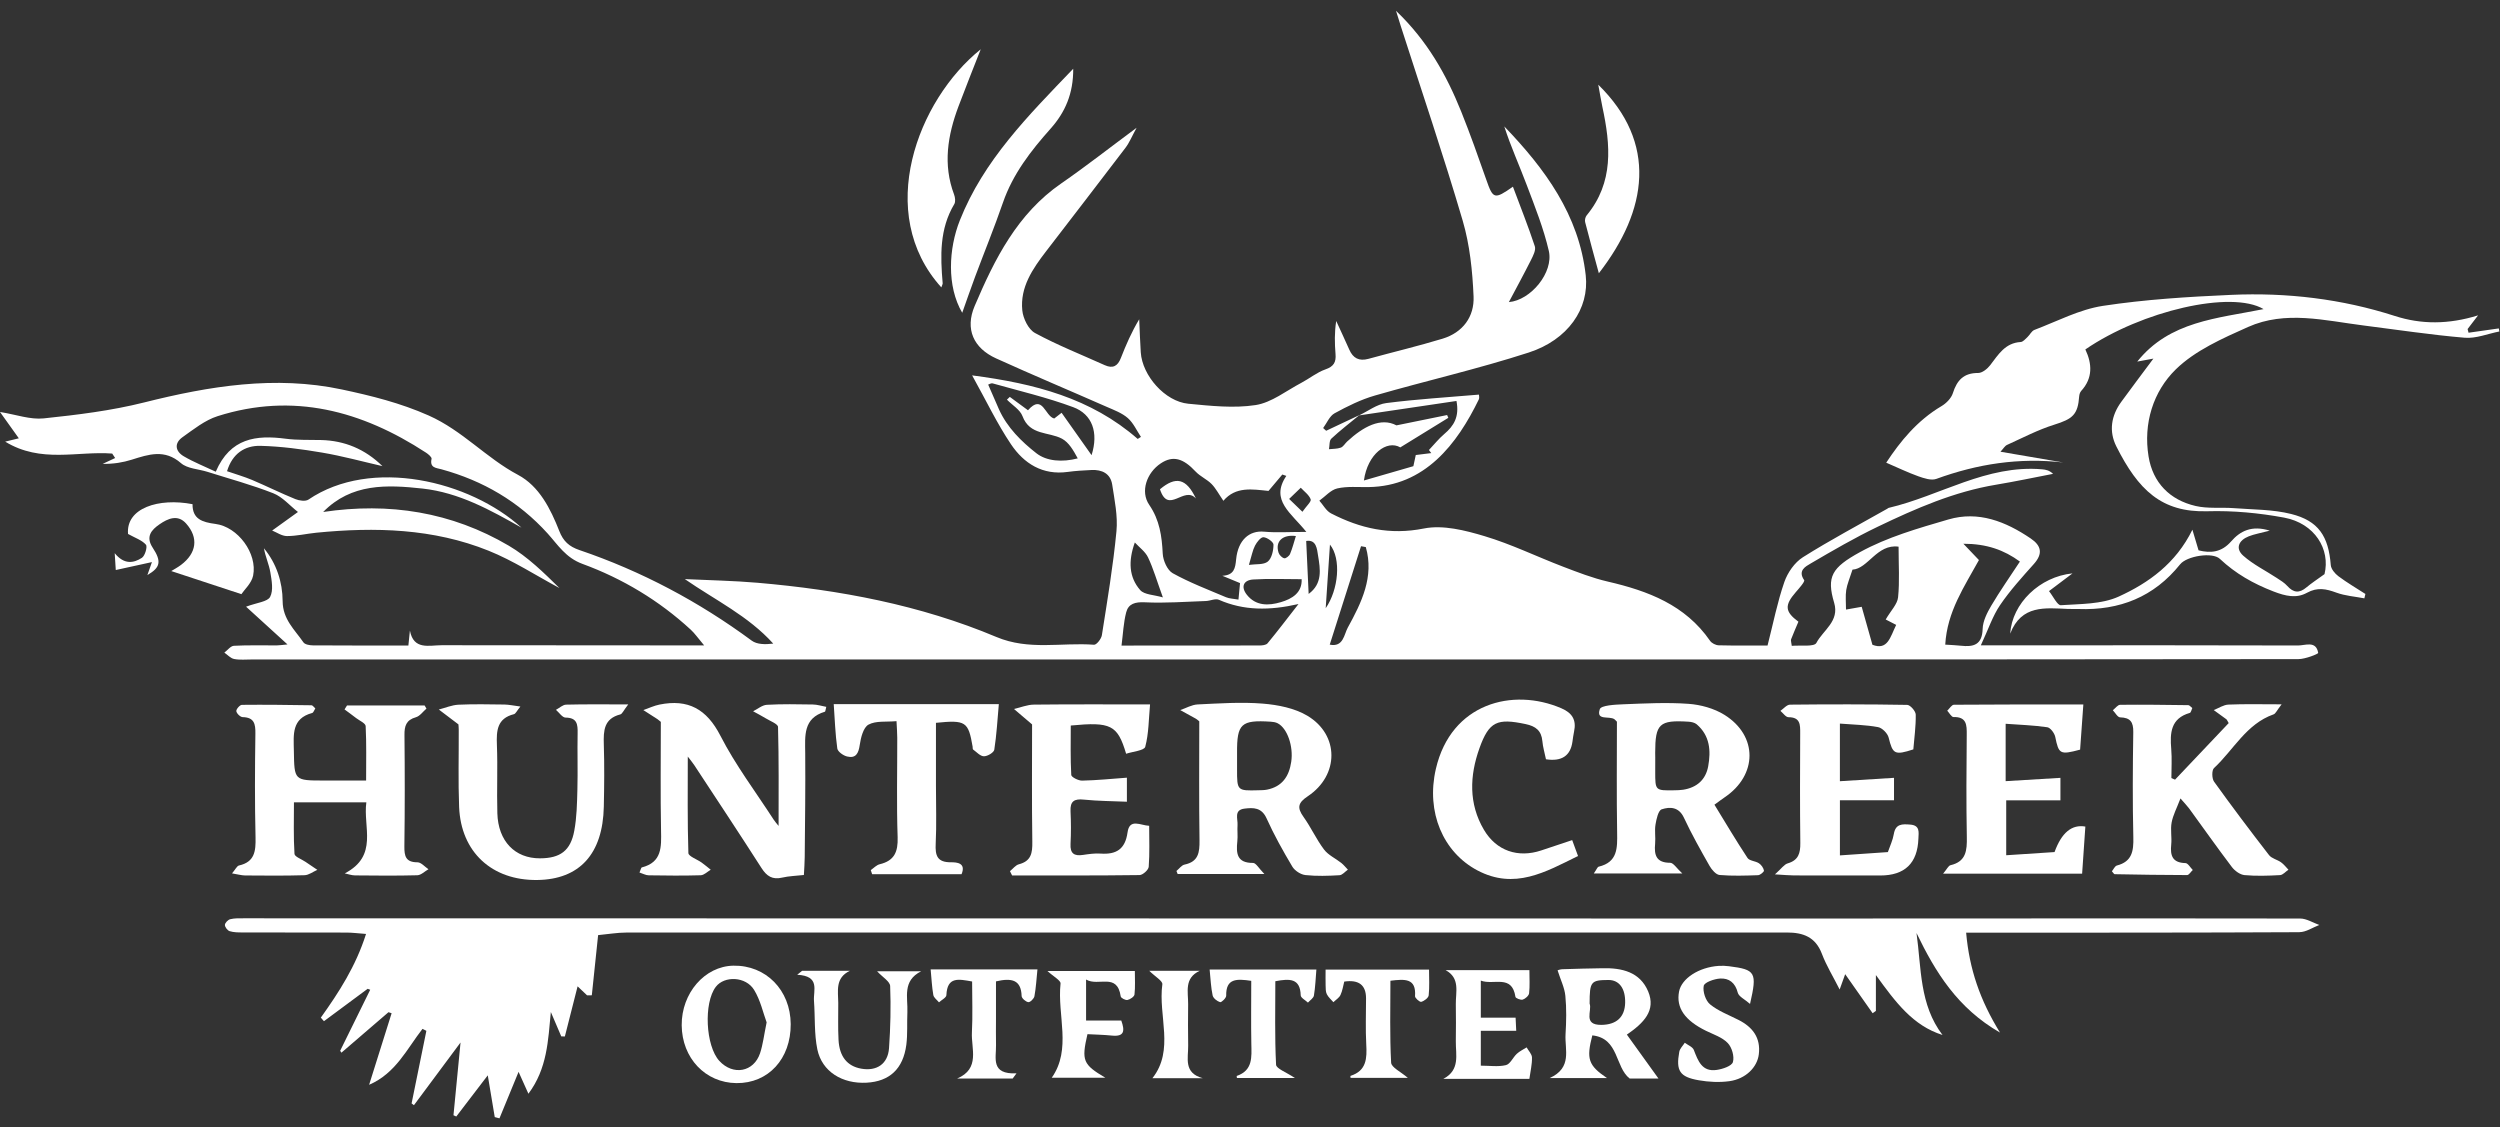 <svg xmlns="http://www.w3.org/2000/svg" width="204" height="92" viewBox="0 0 204 92" fill="none"><rect x="0" y="0" width="204" height="92" fill="#333333" stroke="none"/><g clip-path="url(#clip0_1_718)"><path d="M127.089 79.189C127.089 79.189 127.111 79.177 127.135 79.165C127.111 79.175 127.094 79.182 127.089 79.189Z" fill="white"></path><path d="M187.519 52.672C180.01 52.645 172.503 52.657 164.994 52.66C164.01 52.662 163.027 52.66 161.636 52.66C162.252 51.342 162.598 50.269 163.208 49.373C164.018 48.181 165.001 47.1 165.965 46.02C166.714 45.182 166.578 44.53 165.706 43.939C163.666 42.556 161.443 41.669 158.986 42.389C156.525 43.108 153.996 43.83 151.775 45.053C149.471 46.32 149.033 47.054 149.667 49.188C150.118 50.693 148.764 51.422 148.217 52.461C148.04 52.8 146.911 52.635 146.208 52.701C146.174 52.401 146.116 52.267 146.153 52.168C146.339 51.683 146.55 51.209 146.751 50.731C145.642 49.91 145.603 49.392 146.535 48.321C146.807 48.009 147.298 47.456 147.219 47.338C146.681 46.56 147.335 46.224 147.742 45.986C149.542 44.932 151.351 43.879 153.231 42.977C156.319 41.495 159.456 40.122 162.879 39.552C164.437 39.293 165.982 38.964 167.53 38.666C167.232 38.38 166.941 38.324 166.648 38.297C162.106 37.898 158.306 40.461 154.11 41.444C154.074 41.454 154.045 41.488 154.008 41.51C151.702 42.818 149.355 44.06 147.114 45.472C146.443 45.896 145.869 46.725 145.603 47.49C145.036 49.123 144.702 50.836 144.232 52.674C142.975 52.674 141.608 52.691 140.245 52.657C140.002 52.65 139.678 52.488 139.542 52.291C137.515 49.36 134.482 48.219 131.192 47.456C129.947 47.168 128.738 46.696 127.539 46.238C125.398 45.419 123.32 44.402 121.132 43.748C119.548 43.273 117.743 42.815 116.191 43.125C113.415 43.68 110.999 43.12 108.618 41.895C108.223 41.694 107.974 41.209 107.659 40.855C108.144 40.509 108.584 39.979 109.122 39.855C109.931 39.671 110.806 39.758 111.654 39.746C116.266 39.69 118.904 36.236 120.674 32.586C120.732 32.465 120.682 32.288 120.682 32.2C118.116 32.421 115.607 32.571 113.117 32.891C112.346 32.988 111.637 33.547 110.898 33.896C110.898 33.894 110.905 33.891 110.907 33.889C110.912 33.884 110.917 33.879 110.922 33.877L110.927 33.872C110.476 34.085 110.023 34.296 109.573 34.509C109.12 34.722 108.667 34.935 108.214 35.151C108.131 35.076 108.051 35.003 107.969 34.928C108.274 34.516 108.495 33.947 108.902 33.724C109.951 33.15 111.048 32.605 112.189 32.276C116.365 31.072 120.611 30.105 124.741 28.768C127.934 27.734 129.702 25.193 129.395 22.46C128.845 17.54 126.071 13.771 122.75 10.317C123.274 11.957 123.988 13.514 124.589 15.116C125.255 16.879 125.962 18.647 126.384 20.476C126.786 22.233 124.911 24.5 123.123 24.652C123.739 23.487 124.354 22.363 124.928 21.22C125.102 20.873 125.342 20.408 125.243 20.101C124.705 18.473 124.07 16.879 123.455 15.234C121.936 16.3 121.832 16.247 121.278 14.655C120.626 12.793 119.967 10.932 119.233 9.103C118.029 6.112 116.476 3.328 113.916 0.884C114.098 1.466 114.199 1.802 114.306 2.137C116.004 7.422 117.792 12.684 119.357 18.01C119.938 19.989 120.154 22.116 120.243 24.187C120.316 25.842 119.369 27.133 117.714 27.637C115.713 28.245 113.671 28.729 111.654 29.284C110.9 29.487 110.411 29.233 110.103 28.533C109.757 27.748 109.391 26.973 109.035 26.193C108.887 27.133 108.909 28.015 108.979 28.894C109.033 29.55 108.839 29.907 108.156 30.142C107.456 30.386 106.848 30.892 106.179 31.244C104.951 31.89 103.761 32.85 102.461 33.053C100.673 33.329 98.786 33.118 96.96 32.944C95.063 32.76 93.212 30.653 93.086 28.749C93.026 27.852 93.001 26.951 92.96 26.052C92.335 27.097 91.877 28.15 91.461 29.218C91.206 29.875 90.812 30.095 90.153 29.8C88.244 28.938 86.287 28.167 84.453 27.172C83.918 26.881 83.484 25.985 83.419 25.326C83.23 23.436 84.261 21.939 85.354 20.515C87.512 17.698 89.688 14.898 91.831 12.071C92.163 11.635 92.374 11.104 92.747 10.426C90.55 12.054 88.615 13.573 86.597 14.968C83.007 17.446 81.159 21.147 79.531 24.972C78.731 26.852 79.439 28.407 81.277 29.243C84.278 30.607 87.319 31.881 90.337 33.211C90.925 33.467 91.562 33.705 92.032 34.117C92.485 34.516 92.752 35.129 93.101 35.65C93.011 35.706 92.924 35.761 92.837 35.817C89.024 32.484 84.421 31.297 79.325 30.631C80.48 32.707 81.362 34.567 82.498 36.255C83.554 37.825 85.076 38.794 87.132 38.508C87.769 38.419 88.416 38.385 89.06 38.353C89.927 38.31 90.618 38.644 90.756 39.547C90.947 40.809 91.223 42.108 91.102 43.358C90.831 46.194 90.356 49.014 89.913 51.831C89.867 52.132 89.475 52.628 89.273 52.611C86.621 52.41 83.961 53.096 81.304 51.977C75.086 49.363 68.511 48.132 61.811 47.553C59.842 47.384 57.858 47.35 55.881 47.255C58.374 48.978 61.051 50.254 63.097 52.519C62.439 52.597 61.772 52.594 61.339 52.275C57.027 49.094 52.354 46.609 47.284 44.886C46.439 44.6 45.962 44.162 45.64 43.336C44.925 41.517 44 39.669 42.268 38.748C39.678 37.375 37.752 35.141 34.986 33.908C32.658 32.874 30.287 32.29 27.898 31.781C22.455 30.623 17.092 31.5 11.753 32.842C9.079 33.513 6.308 33.852 3.561 34.141C2.466 34.255 1.315 33.828 0 33.617C0.564 34.407 1.022 35.049 1.536 35.766C1.192 35.851 0.93 35.914 0.424 36.038C3.345 37.825 6.327 36.791 9.156 37.011C9.236 37.132 9.316 37.254 9.396 37.375C9.057 37.535 8.716 37.694 8.374 37.854C9.278 37.864 10.033 37.736 10.758 37.508C12.138 37.074 13.434 36.631 14.767 37.791C15.292 38.249 16.196 38.271 16.925 38.501C18.722 39.07 20.551 39.564 22.303 40.252C23.056 40.55 23.647 41.258 24.313 41.778C23.664 42.248 23.012 42.716 22.208 43.292C22.572 43.438 22.995 43.743 23.417 43.743C24.216 43.743 25.013 43.549 25.815 43.469C30.602 42.997 35.354 43.12 39.872 44.94C41.883 45.749 43.728 46.957 45.649 47.984C44.38 46.737 43.065 45.439 41.519 44.53C36.842 41.778 31.757 40.974 26.37 41.778C28.673 39.426 31.568 39.547 34.485 39.867C37.45 40.194 40.012 41.614 42.558 43.06C38.327 39.22 30.291 37.292 25.166 40.768C24.924 40.931 24.417 40.855 24.102 40.727C22.913 40.243 21.76 39.669 20.578 39.167C19.921 38.891 19.231 38.695 18.526 38.45C18.962 37.009 19.975 36.35 21.259 36.381C22.937 36.423 24.621 36.65 26.278 36.931C27.937 37.212 29.565 37.66 31.207 38.036C29.783 36.641 28.119 35.955 26.207 35.907C25.241 35.882 24.265 35.926 23.313 35.8C20.905 35.485 18.79 35.735 17.606 38.491C16.7 38.063 15.811 37.714 14.997 37.234C14.304 36.83 14.195 36.171 14.89 35.676C15.799 35.032 16.724 34.286 17.761 33.957C23.918 32.004 29.519 33.516 34.758 36.934C34.95 37.057 35.245 37.309 35.216 37.44C35.051 38.184 35.584 38.174 36.032 38.297C39.414 39.228 42.319 40.914 44.695 43.542C45.523 44.458 46.16 45.514 47.534 46.015C50.799 47.214 53.783 49.002 56.366 51.383C56.69 51.681 56.945 52.054 57.458 52.664H55.784C49.205 52.662 42.624 52.662 36.045 52.65C35.01 52.65 33.753 53.069 33.448 51.453C33.409 51.834 33.37 52.214 33.324 52.674C30.672 52.674 28.097 52.681 25.52 52.662C25.26 52.66 24.882 52.592 24.759 52.415C24.044 51.378 23.07 50.538 23.063 49.05C23.053 47.498 22.569 45.986 21.537 44.739C21.653 45.417 21.949 46.044 22.06 46.703C22.172 47.367 22.322 48.173 22.043 48.704C21.835 49.104 20.98 49.169 20.079 49.506C21.21 50.538 22.278 51.511 23.458 52.585C23.058 52.623 22.828 52.662 22.598 52.664C21.428 52.672 20.256 52.633 19.088 52.696C18.817 52.711 18.565 53.059 18.306 53.253C18.57 53.435 18.814 53.718 19.103 53.774C19.57 53.866 20.067 53.813 20.551 53.813C56.601 53.815 92.65 53.815 128.7 53.813C148.318 53.813 167.937 53.813 187.558 53.784C188.118 53.781 189.178 53.36 189.164 53.275C188.992 52.25 188.11 52.674 187.519 52.672ZM108.635 35.795C109.352 35.124 110.135 34.526 110.895 33.898C113.526 33.508 116.159 33.118 118.848 32.719C119.097 34.005 118.635 34.754 117.855 35.413C117.397 35.803 117.017 36.282 116.6 36.721C116.665 36.805 116.728 36.888 116.791 36.972C116.399 37.021 116.006 37.069 115.527 37.13C115.454 37.469 115.374 37.837 115.331 38.041C113.947 38.44 112.683 38.806 111.295 39.208C111.593 37.04 113.17 35.87 114.265 36.507C115.626 35.669 116.905 34.882 118.182 34.095C118.15 34.02 118.116 33.942 118.085 33.867C116.874 34.114 115.663 34.361 113.95 34.71C112.678 34.037 111.244 34.807 109.922 36.033C109.747 36.197 109.611 36.454 109.406 36.527C109.11 36.636 108.766 36.619 108.444 36.655C108.502 36.362 108.458 35.962 108.635 35.795ZM89.072 37.142C88.176 35.875 87.425 34.814 86.626 33.683C86.536 33.751 86.277 33.954 86.025 34.151C85.257 33.962 85.09 32.101 83.884 33.477C83.293 33.041 82.847 32.714 82.401 32.387C82.324 32.462 82.246 32.537 82.166 32.612C82.602 33.058 83.237 33.429 83.436 33.959C84.029 35.546 85.572 35.219 86.657 35.798C87.219 36.098 87.59 36.752 87.944 37.404C86.677 37.733 85.407 37.639 84.572 36.987C83.351 36.033 82.186 34.889 81.515 33.4C81.229 32.765 80.955 32.12 80.635 31.384C80.684 31.37 80.868 31.248 81.008 31.287C83.205 31.907 85.444 32.433 87.58 33.227C89.123 33.802 89.659 35.282 89.072 37.142ZM106.143 39.799C106.428 40.109 106.818 40.381 106.952 40.746C107.017 40.928 106.61 41.282 106.278 41.761C105.801 41.301 105.498 41.006 105.193 40.713C105.51 40.407 105.825 40.105 106.143 39.799ZM94.724 37.808C95.71 37.157 96.54 37.382 97.565 38.482C97.936 38.877 98.481 39.107 98.864 39.494C99.215 39.853 99.452 40.32 99.828 40.865C100.84 39.671 102.197 39.928 103.51 40.059C103.892 39.608 104.265 39.165 104.638 38.721C104.747 38.76 104.856 38.797 104.965 38.833C103.614 40.829 105.384 41.87 106.596 43.404C105.149 43.404 104.142 43.477 103.151 43.385C101.945 43.271 101.024 44.065 100.869 45.635C100.799 46.366 100.707 46.933 99.743 46.984C100.196 47.171 100.646 47.357 101.187 47.58C101.148 47.982 101.109 48.406 101.058 48.927C100.649 48.852 100.319 48.852 100.041 48.733C98.578 48.113 97.081 47.544 95.695 46.776C95.252 46.529 94.908 45.741 94.879 45.182C94.808 43.75 94.629 42.437 93.774 41.19C93.031 40.105 93.573 38.569 94.724 37.808ZM105.743 43.74C105.588 44.237 105.464 44.739 105.266 45.209C105.198 45.371 104.924 45.584 104.796 45.555C104.612 45.514 104.394 45.293 104.333 45.104C104.035 44.194 104.643 43.598 105.743 43.74ZM103.917 44.443C103.914 44.918 103.778 45.557 103.451 45.824C103.112 46.1 102.478 46.013 101.911 46.095C102.141 45.339 102.214 44.898 102.41 44.523C102.56 44.235 102.877 43.825 103.1 43.837C103.398 43.854 103.917 44.225 103.917 44.443ZM92.602 44.266C92.97 44.668 93.459 45.015 93.682 45.487C94.111 46.391 94.389 47.364 94.891 48.748C94.171 48.532 93.379 48.539 93.038 48.149C92.124 47.103 92.054 45.787 92.602 44.266ZM103.432 52.495C103.311 52.64 102.991 52.672 102.763 52.672C99.103 52.681 95.443 52.679 91.516 52.679C91.642 51.715 91.676 50.811 91.899 49.959C92.081 49.264 92.628 49.111 93.408 49.147C95.068 49.23 96.737 49.099 98.401 49.043C98.757 49.031 99.174 48.818 99.457 48.941C101.492 49.835 103.582 49.83 105.956 49.29C104.985 50.535 104.229 51.533 103.432 52.495ZM104.505 49.14C103.512 49.433 102.478 49.457 101.746 48.537C101.233 47.888 101.458 47.333 102.277 47.285C103.565 47.205 104.861 47.263 106.215 47.263C106.261 48.36 105.452 48.864 104.505 49.14ZM106.785 48.464C106.719 47.008 106.656 45.659 106.586 44.143C107.422 44.005 107.47 44.814 107.555 45.347C107.734 46.444 107.938 47.616 106.785 48.464ZM108.524 44.438C109.464 45.594 109.219 48.123 108.177 49.629C108.294 47.878 108.4 46.277 108.524 44.438ZM109.975 51.221C109.674 51.768 109.621 52.834 108.507 52.602C109.369 49.896 110.215 47.234 111.06 44.571C111.188 44.596 111.319 44.62 111.45 44.642C112.143 47.062 111.101 49.172 109.975 51.221ZM154.883 48.743C154.825 49.305 154.299 49.818 153.873 50.55C154.125 50.681 154.44 50.843 154.728 50.991C154.238 51.996 154.037 53.093 152.79 52.614C152.482 51.526 152.196 50.518 151.915 49.515C151.521 49.586 151.179 49.644 150.634 49.741C150.634 49.14 150.578 48.636 150.651 48.152C150.726 47.67 150.932 47.209 151.162 46.483C152.431 46.415 153.165 44.363 154.924 44.608C154.924 46.119 155.016 47.442 154.883 48.743ZM159.987 52.689C159.633 52.648 159.277 52.638 158.732 52.602C158.885 49.908 160.292 47.866 161.481 45.7C161.123 45.325 160.774 44.959 160.212 44.37C162.116 44.37 163.531 44.879 164.824 45.824C163.996 47.086 163.196 48.222 162.491 49.416C162.15 49.995 161.803 50.676 161.784 51.318C161.745 52.64 161.026 52.807 159.987 52.689Z" fill="white"></path><path d="M187.633 76.064C188.176 76.062 188.716 75.681 189.256 75.478C188.735 75.294 188.214 74.952 187.694 74.952C174.051 74.93 160.408 74.952 146.766 74.952C104.466 74.948 62.165 74.938 19.866 74.933C19.505 74.933 19.129 74.921 18.785 75.008C18.601 75.056 18.357 75.308 18.352 75.473C18.347 75.647 18.565 75.931 18.742 75.984C19.078 76.088 19.456 76.088 19.815 76.088C22.642 76.096 25.466 76.088 28.293 76.098C28.753 76.1 29.216 76.161 29.868 76.21C29.034 78.845 27.658 80.969 26.178 83.041C26.263 83.138 26.35 83.232 26.435 83.329C27.625 82.447 28.811 81.565 30.001 80.686C30.071 80.713 30.139 80.737 30.209 80.764C29.39 82.423 28.574 84.082 27.758 85.742C27.792 85.795 27.826 85.846 27.86 85.899C29.141 84.799 30.42 83.697 31.701 82.595C31.786 82.624 31.871 82.653 31.956 82.68C31.357 84.581 30.759 86.483 30.12 88.52C32.307 87.573 33.208 85.577 34.477 83.954C34.584 84.007 34.688 84.063 34.792 84.116C34.39 86.09 33.988 88.064 33.586 90.039C33.651 90.087 33.714 90.136 33.777 90.184C34.969 88.583 36.161 86.979 37.58 85.068C37.367 87.275 37.186 89.14 37.004 91.003C37.079 91.039 37.157 91.073 37.232 91.109C38.031 90.063 38.83 89.014 39.802 87.747C40.025 89.087 40.197 90.121 40.371 91.155C40.499 91.189 40.628 91.223 40.756 91.257C41.258 90.041 41.757 88.825 42.316 87.464C42.587 88.069 42.827 88.605 43.118 89.249C44.661 87.19 44.724 84.908 44.949 82.58C45.233 83.244 45.516 83.905 45.799 84.569C45.896 84.572 45.996 84.574 46.093 84.576C46.429 83.246 46.766 81.919 47.132 80.485C47.434 80.771 47.672 80.996 47.907 81.221C48.035 81.221 48.164 81.221 48.292 81.216C48.467 79.547 48.641 77.879 48.806 76.306C49.622 76.229 50.373 76.096 51.124 76.096C82.687 76.091 114.25 76.098 145.816 76.093C147.143 76.093 148.144 76.459 148.665 77.828C149.03 78.792 149.583 79.688 150.116 80.744C150.317 80.182 150.455 79.797 150.566 79.492C151.32 80.565 152.063 81.621 152.807 82.68C152.896 82.617 152.984 82.554 153.073 82.491V79.564C154.679 81.783 156.089 83.692 158.509 84.455C156.615 81.965 156.789 79.005 156.387 76.134C157.937 79.342 159.73 82.261 163.201 84.259C161.569 81.616 160.699 79.078 160.437 76.108H161.961C170.519 76.103 179.075 76.11 187.633 76.067V76.064Z" fill="white"></path><path d="M203.95 27.048C203.005 27.232 202.044 27.637 201.121 27.559C198.354 27.327 195.603 26.903 192.846 26.556C189.699 26.159 186.497 25.314 183.433 26.685C181.354 27.615 179.128 28.594 177.544 30.142C175.698 31.946 174.882 34.557 175.323 37.251C175.671 39.385 177.052 40.8 179.167 41.289C180.167 41.522 181.248 41.386 182.289 41.466C183.847 41.587 185.448 41.563 186.948 41.938C189.198 42.5 190.007 43.763 190.191 46.11C190.215 46.432 190.53 46.807 190.814 47.02C191.516 47.546 192.279 47.989 193.016 48.467C192.989 48.585 192.962 48.706 192.933 48.825C192.168 48.677 191.371 48.624 190.646 48.358C189.813 48.053 189.111 47.897 188.246 48.372C187.384 48.847 186.514 48.648 185.511 48.261C183.857 47.621 182.42 46.805 181.136 45.599C180.528 45.029 178.44 45.371 177.898 46.049C175.761 48.714 172.958 49.821 169.603 49.695C169.32 49.685 169.037 49.702 168.756 49.69C166.888 49.612 164.948 49.339 164.032 51.705C164.187 49.232 166.445 47.054 169.117 46.788C168.356 47.36 167.748 47.82 167.198 48.234C167.544 48.668 167.881 49.404 168.165 49.385C169.758 49.276 171.49 49.317 172.888 48.68C175.33 47.566 177.549 45.977 178.9 43.225C179.099 43.891 179.242 44.37 179.402 44.908C180.412 45.158 181.284 45.068 182.062 44.177C182.788 43.343 183.731 42.837 185.213 43.302C184.465 43.498 183.963 43.581 183.501 43.763C182.691 44.08 182.372 44.741 183.048 45.344C183.857 46.064 184.869 46.558 185.785 47.161C186.088 47.36 186.412 47.553 186.647 47.818C187.151 48.38 187.631 48.418 188.205 47.931C188.609 47.59 189.06 47.299 189.68 46.849C190.172 44.836 188.895 42.704 186.378 42.236C184.329 41.856 182.207 41.657 180.126 41.718C176.379 41.827 174.482 39.979 172.697 36.435C172.069 35.19 172.27 33.92 173.099 32.787C173.898 31.689 174.717 30.607 175.717 29.262C175.112 29.374 174.78 29.434 174.4 29.505C177.035 26.205 180.93 25.985 184.709 25.224C182.081 23.662 174.756 25.367 170.165 28.514C170.718 29.686 170.786 30.849 169.826 31.9C169.729 32.007 169.674 32.186 169.662 32.334C169.555 33.836 169.131 34.184 167.629 34.654C166.302 35.069 165.049 35.727 163.775 36.304C163.591 36.389 163.47 36.614 163.238 36.861C165.03 37.166 166.694 37.452 168.358 37.738C164.773 37.326 161.358 37.854 158.003 39.078C157.589 39.228 156.995 39.027 156.528 38.862C155.68 38.559 154.863 38.162 153.916 37.755C155.062 36.013 156.448 34.31 158.432 33.136C158.819 32.906 159.224 32.494 159.354 32.082C159.689 31.028 160.236 30.43 161.421 30.435C161.75 30.437 162.169 30.098 162.397 29.802C163.063 28.938 163.615 27.983 164.887 27.908C165.076 27.898 165.265 27.671 165.432 27.516C165.636 27.327 165.776 27.009 166.009 26.92C167.859 26.22 169.679 25.251 171.599 24.958C175.056 24.432 178.571 24.216 182.071 24.061C186.608 23.86 191.073 24.384 195.428 25.786C197.572 26.477 199.784 26.486 202.211 25.733C201.828 26.232 201.591 26.54 201.356 26.85C201.38 26.949 201.407 27.051 201.433 27.15C202.257 27.034 203.078 26.915 203.902 26.799C203.919 26.881 203.933 26.963 203.95 27.048Z" fill="white"></path><path d="M34.962 70.929C34.659 71.101 34.361 71.411 34.053 71.421C32.36 71.467 30.665 71.45 28.969 71.433C28.69 71.43 28.412 71.326 28.133 71.268C30.899 69.832 29.611 67.484 29.894 65.469H23.986C23.986 66.881 23.942 68.284 24.03 69.677C24.042 69.909 24.613 70.11 24.928 70.326C25.251 70.544 25.573 70.762 25.895 70.98C25.546 71.132 25.2 71.409 24.846 71.418C23.233 71.467 21.617 71.45 20.004 71.438C19.711 71.435 19.418 71.348 18.933 71.268C19.216 70.936 19.333 70.662 19.502 70.624C20.789 70.335 20.876 69.446 20.852 68.339C20.786 65.515 20.798 62.688 20.84 59.864C20.852 59.057 20.74 58.538 19.796 58.517C19.609 58.512 19.306 58.216 19.284 58.03C19.265 57.87 19.573 57.519 19.737 57.516C21.632 57.495 23.528 57.521 25.423 57.55C25.512 57.553 25.599 57.691 25.73 57.805C25.641 57.94 25.58 58.151 25.471 58.18C23.785 58.635 23.957 59.944 23.979 61.249C24.02 63.691 23.989 63.691 26.467 63.691H29.875C29.875 62.121 29.911 60.682 29.838 59.251C29.829 59.018 29.34 58.807 29.063 58.597C28.751 58.354 28.431 58.124 28.114 57.889C28.182 57.78 28.25 57.671 28.317 57.565H34.647C34.698 57.65 34.749 57.737 34.8 57.822C34.514 58.066 34.262 58.437 33.932 58.529C33.143 58.754 32.997 59.239 33.005 59.975C33.036 63.003 33.038 66.031 32.997 69.056C32.988 69.868 33.106 70.362 34.068 70.364C34.368 70.367 34.664 70.73 34.962 70.929Z" fill="white"></path><path d="M67.424 57.679C67.356 57.931 67.354 58.062 67.315 58.074C65.525 58.611 65.694 60.041 65.706 61.458C65.731 64.282 65.689 67.109 65.665 69.933C65.663 70.411 65.622 70.885 65.597 71.399C64.941 71.474 64.369 71.484 63.829 71.612C63.03 71.803 62.567 71.498 62.141 70.835C60.336 68.017 58.488 65.232 56.652 62.436C56.506 62.213 56.332 62.012 56.123 61.736C56.123 64.435 56.09 67.024 56.172 69.609C56.182 69.878 56.884 70.12 57.255 70.386C57.512 70.571 57.751 70.776 57.996 70.97C57.725 71.128 57.456 71.411 57.18 71.421C55.767 71.464 54.353 71.448 52.941 71.426C52.701 71.426 52.463 71.288 52.182 71.198C52.282 70.978 52.308 70.801 52.376 70.781C54.026 70.357 53.968 69.11 53.941 67.775C53.885 64.793 53.924 61.814 53.924 58.904C53.771 58.781 53.713 58.725 53.65 58.684C53.265 58.435 52.882 58.19 52.497 57.943C52.938 57.79 53.369 57.582 53.822 57.492C56.145 57.025 57.664 57.851 58.788 60.041C60.014 62.431 61.659 64.609 63.127 66.876C63.243 67.058 63.395 67.221 63.533 67.395C63.533 64.658 63.56 61.986 63.487 59.319C63.483 59.074 62.843 58.837 62.487 58.616C62.15 58.41 61.797 58.231 61.453 58.04C61.826 57.856 62.194 57.533 62.577 57.512C63.824 57.441 65.077 57.466 66.329 57.487C66.69 57.492 67.048 57.611 67.424 57.679Z" fill="white"></path><path d="M143.529 70.442C143.243 70.253 142.757 70.251 142.597 70.008C141.671 68.608 140.816 67.16 139.898 65.663C140.23 65.423 140.477 65.234 140.734 65.06C143.418 63.248 143.457 60.045 140.717 58.333C139.871 57.805 138.779 57.504 137.776 57.432C136.013 57.306 134.23 57.4 132.459 57.47C131.788 57.497 130.647 57.553 130.543 57.87C130.221 58.839 131.321 58.391 131.74 58.691C131.771 58.713 131.795 58.745 131.941 58.89C131.941 61.828 131.907 64.885 131.958 67.94C131.979 69.199 132.006 70.35 130.453 70.721C130.347 70.747 130.284 70.948 130.054 71.275H137.277C136.814 70.849 136.55 70.403 136.286 70.403C135.148 70.403 134.969 69.778 135.058 68.846C135.107 68.327 135.003 67.787 135.09 67.278C135.165 66.833 135.315 66.133 135.594 66.041C136.26 65.825 136.989 65.828 137.406 66.721C138.035 68.068 138.767 69.367 139.503 70.662C139.68 70.973 140.022 71.372 140.317 71.399C141.356 71.489 142.41 71.452 143.457 71.416C143.633 71.409 143.958 71.135 143.939 71.038C143.897 70.815 143.721 70.57 143.529 70.442ZM139.389 62.526C139.188 63.63 138.459 64.267 137.345 64.442C137.11 64.478 136.865 64.483 136.626 64.488C135.073 64.515 135.066 64.507 135.066 62.996V61.789C135.063 61.668 135.063 61.547 135.063 61.426C135.066 59.057 135.397 58.742 137.783 58.89C138.014 58.904 138.287 58.965 138.452 59.105C139.528 60.026 139.62 61.257 139.389 62.526Z" fill="white"></path><path d="M109.452 70.418C108.982 70.045 108.383 69.778 108.037 69.316C107.41 68.485 106.976 67.509 106.368 66.661C105.823 65.898 105.913 65.508 106.724 64.968C109.28 63.262 109.299 59.975 106.688 58.408C105.641 57.783 104.285 57.516 103.042 57.415C101.281 57.272 99.496 57.4 97.723 57.482C97.245 57.507 96.778 57.783 96.308 57.943C96.734 58.178 97.163 58.41 97.587 58.648C97.655 58.684 97.713 58.742 97.861 58.861C97.861 62.056 97.832 65.319 97.88 68.582C97.892 69.56 97.795 70.316 96.659 70.551C96.415 70.602 96.218 70.893 95.998 71.072C96.032 71.154 96.063 71.239 96.097 71.321H103.175C102.73 70.868 102.487 70.413 102.25 70.415C100.932 70.425 100.86 69.643 100.966 68.654C101.015 68.216 100.952 67.765 100.983 67.322C101.019 66.816 100.663 66.091 101.555 65.983C102.286 65.893 102.95 65.888 103.352 66.779C103.965 68.136 104.694 69.442 105.457 70.721C105.656 71.052 106.14 71.365 106.523 71.406C107.441 71.505 108.379 71.472 109.304 71.418C109.539 71.404 109.759 71.123 109.987 70.963C109.808 70.781 109.648 70.575 109.452 70.418ZM105.365 62.16C105.191 63.347 104.629 64.188 103.388 64.435C103.153 64.483 102.909 64.478 102.667 64.486C100.959 64.534 100.939 64.514 100.944 62.773V61.445C100.927 59.057 101.271 58.735 103.689 58.89C103.885 58.902 104.096 58.933 104.265 59.023C105.05 59.435 105.552 60.905 105.365 62.16Z" fill="white"></path><path d="M177.924 65.157C177.619 65.958 177.316 66.518 177.205 67.116C177.096 67.7 177.234 68.328 177.171 68.926C177.079 69.829 177.277 70.403 178.334 70.428C178.537 70.433 178.731 70.793 178.93 70.99C178.774 71.135 178.619 71.406 178.467 71.406C176.497 71.406 174.528 71.37 172.556 71.334C172.501 71.334 172.45 71.225 172.331 71.096C172.462 70.939 172.571 70.67 172.74 70.626C173.978 70.304 174.107 69.444 174.08 68.33C174.012 65.467 174.032 62.601 174.075 59.738C174.087 58.919 173.838 58.558 173 58.536C172.796 58.532 172.602 58.158 172.406 57.955C172.605 57.8 172.803 57.514 173.004 57.512C174.858 57.49 176.711 57.517 178.566 57.541C178.661 57.541 178.753 57.672 178.891 57.776C178.823 57.919 178.784 58.146 178.687 58.173C177.127 58.623 177.062 59.803 177.173 61.123C177.239 61.906 177.185 62.698 177.185 63.488C177.285 63.531 177.384 63.577 177.483 63.621C178.951 62.073 180.417 60.528 181.861 59.004C181.747 58.815 181.722 58.73 181.667 58.689C181.33 58.435 180.984 58.19 180.642 57.943C181.042 57.785 181.437 57.512 181.841 57.495C183.181 57.437 184.523 57.473 186.18 57.473C185.794 57.967 185.695 58.231 185.523 58.292C183.292 59.077 182.26 61.194 180.661 62.676C180.473 62.853 180.485 63.526 180.666 63.781C182.12 65.808 183.624 67.802 185.153 69.776C185.368 70.055 185.821 70.142 186.131 70.362C186.361 70.525 186.538 70.762 186.737 70.968C186.509 71.12 186.289 71.394 186.054 71.409C185.09 71.462 184.113 71.496 183.154 71.409C182.788 71.375 182.36 71.062 182.122 70.75C180.93 69.178 179.792 67.564 178.632 65.971C178.496 65.784 178.331 65.622 177.927 65.154L177.924 65.157Z" fill="white"></path><path d="M93.772 67.385C93.772 68.517 93.82 69.628 93.735 70.731C93.718 70.983 93.251 71.404 92.987 71.406C89.52 71.452 86.054 71.438 82.588 71.438C82.53 71.322 82.472 71.203 82.413 71.087C82.656 70.893 82.869 70.595 83.142 70.525C84.143 70.266 84.252 69.604 84.237 68.701C84.189 65.397 84.218 62.093 84.218 59.113C83.586 58.575 83.164 58.214 82.74 57.853C83.283 57.73 83.823 57.502 84.366 57.497C87.43 57.463 90.494 57.48 93.844 57.48C93.733 58.696 93.74 59.857 93.452 60.939C93.372 61.247 92.427 61.327 91.892 61.506C91.189 59.152 90.654 58.89 87.374 59.203C87.374 60.532 87.34 61.889 87.415 63.238C87.425 63.415 87.997 63.706 88.302 63.699C89.501 63.674 90.698 63.551 91.955 63.459V65.421C90.754 65.368 89.596 65.368 88.45 65.249C87.663 65.166 87.316 65.372 87.355 66.201C87.398 67.085 87.403 67.976 87.355 68.863C87.314 69.643 87.648 69.871 88.37 69.762C88.847 69.691 89.336 69.619 89.814 69.653C91.088 69.742 91.817 69.294 92.006 67.933C92.168 66.743 93.069 67.359 93.772 67.385Z" fill="white"></path><path d="M170.165 67.448C170.078 68.715 169.991 70.006 169.901 71.293H158.555C158.872 70.917 158.989 70.644 159.158 70.602C160.445 70.304 160.512 69.391 160.493 68.303C160.442 65.52 160.459 62.734 160.486 59.951C160.493 59.154 160.483 58.488 159.405 58.51C159.241 58.515 159.066 58.176 158.894 57.994C159.076 57.824 159.258 57.507 159.442 57.507C162.898 57.476 166.355 57.485 170.001 57.485C169.904 58.844 169.819 60.029 169.737 61.17C168.092 61.613 167.993 61.531 167.709 60.133C167.646 59.828 167.317 59.382 167.058 59.343C165.96 59.181 164.844 59.147 163.661 59.06V63.742C165.144 63.653 166.597 63.565 168.131 63.473V65.309H163.707V69.788C164.991 69.704 166.287 69.619 167.651 69.529C168.221 67.947 169.059 67.253 170.165 67.448Z" fill="white"></path><path d="M156.542 68.432C156.471 70.437 155.434 71.44 153.429 71.44C151.087 71.44 148.747 71.443 146.405 71.435C146.017 71.435 145.632 71.394 144.835 71.348C145.368 70.876 145.586 70.534 145.881 70.45C146.761 70.193 146.913 69.611 146.906 68.795C146.87 65.808 146.882 62.822 146.896 59.835C146.899 59.137 146.913 58.527 145.94 58.524C145.719 58.524 145.499 58.188 145.281 58.006C145.54 57.829 145.801 57.502 146.063 57.5C149.251 57.466 152.441 57.463 155.629 57.519C155.878 57.524 156.319 58.03 156.324 58.309C156.341 59.266 156.203 60.227 156.128 61.15C154.599 61.649 154.447 61.533 154.113 60.188C154.028 59.842 153.589 59.399 153.25 59.333C152.267 59.149 151.252 59.135 150.135 59.045V63.747C151.608 63.655 153.037 63.565 154.551 63.471V65.304H150.137V69.8C151.441 69.711 152.71 69.623 154.05 69.531C154.222 69.03 154.452 68.56 154.534 68.063C154.677 67.216 155.212 67.235 155.869 67.286C156.697 67.346 156.559 67.93 156.542 68.432Z" fill="white"></path><path d="M51.264 57.48C50.882 57.972 50.78 58.255 50.615 58.297C49.278 58.64 49.237 59.621 49.271 60.738C49.324 62.429 49.307 64.127 49.271 65.82C49.193 69.686 47.289 71.767 43.83 71.808C40.136 71.85 37.607 69.524 37.464 65.844C37.382 63.749 37.442 61.649 37.433 59.551C37.433 59.525 37.433 59.498 37.43 59.474C37.43 59.447 37.43 59.423 37.428 59.399C37.428 59.367 37.428 59.338 37.423 59.311C37.423 59.294 37.423 59.278 37.42 59.263C37.42 59.251 37.418 59.236 37.418 59.227C37.416 59.207 37.413 59.188 37.413 59.176C37.413 59.171 37.413 59.169 37.411 59.166C37.411 59.152 37.411 59.139 37.411 59.13C37.411 59.12 37.408 59.115 37.408 59.11C36.701 58.575 36.255 58.236 35.807 57.897C36.34 57.761 36.868 57.531 37.406 57.504C38.654 57.446 39.908 57.473 41.158 57.49C41.524 57.495 41.887 57.577 42.464 57.652C42.173 58.008 42.079 58.243 41.936 58.277C40.557 58.626 40.502 59.621 40.548 60.794C40.62 62.647 40.531 64.505 40.584 66.361C40.65 68.642 42.016 70.047 44.063 70.04C45.71 70.033 46.558 69.427 46.86 67.794C47.066 66.695 47.086 65.554 47.115 64.43C47.156 62.899 47.105 61.363 47.134 59.832C47.149 59.108 47.095 58.565 46.151 58.556C45.887 58.556 45.627 58.146 45.366 57.923C45.642 57.776 45.916 57.507 46.197 57.499C47.781 57.458 49.37 57.48 51.267 57.48H51.264Z" fill="white"></path><path d="M81.505 57.456C81.391 58.737 81.323 59.966 81.134 61.177C81.098 61.407 80.58 61.717 80.287 61.712C79.989 61.71 79.691 61.368 79.405 61.16C79.361 61.126 79.378 61.007 79.366 60.927C79.015 58.878 78.809 58.737 76.374 58.982V64.127C76.374 65.702 76.43 67.279 76.353 68.848C76.304 69.82 76.478 70.372 77.6 70.362C78.089 70.358 78.843 70.418 78.463 71.336H71.166C71.13 71.225 71.091 71.111 71.055 70.999C71.297 70.835 71.52 70.585 71.786 70.522C72.986 70.236 73.286 69.505 73.247 68.318C73.155 65.617 73.221 62.911 73.216 60.205C73.216 59.811 73.182 59.416 73.155 58.846C72.319 58.924 71.469 58.8 70.868 59.13C70.445 59.362 70.241 60.196 70.154 60.792C70.055 61.482 69.836 61.904 69.119 61.729C68.809 61.654 68.359 61.334 68.323 61.075C68.158 59.895 68.119 58.699 68.032 57.456H81.505Z" fill="white"></path><path d="M128.767 69.849C126.105 71.162 123.591 72.627 120.556 71.024C117.77 69.551 116.346 66.288 117.167 62.739C118.409 57.376 123.45 56.085 127.413 57.798C128.298 58.18 128.644 58.755 128.445 59.685C128.387 59.961 128.351 60.242 128.312 60.52C128.152 61.675 127.432 62.154 126.151 61.957C126.042 61.426 125.899 60.959 125.858 60.482C125.781 59.617 125.313 59.258 124.485 59.084C122.186 58.602 121.51 58.849 120.718 61.07C119.926 63.296 119.829 65.578 121.089 67.712C122.104 69.432 123.872 70.028 125.769 69.394C126.563 69.127 127.36 68.863 128.29 68.553C128.453 68.994 128.595 69.384 128.767 69.849Z" fill="white"></path><path d="M87.575 5.61C87.588 7.628 86.926 9.152 85.732 10.494C84.121 12.303 82.648 14.195 81.839 16.538C81.137 18.575 80.318 20.573 79.565 22.591C79.201 23.567 78.865 24.551 78.518 25.524C77.242 23.349 77.409 20.285 78.322 17.984C80.27 13.079 83.862 9.479 87.575 5.61Z" fill="white"></path><path d="M78.21 8.687C77.329 11.041 76.931 13.425 77.854 15.876C77.942 16.111 77.985 16.465 77.869 16.656C76.655 18.686 76.733 20.888 76.922 23.117C76.927 23.184 76.878 23.257 76.813 23.451C71.348 17.405 74.868 8.159 80.027 4.021C79.38 5.676 78.777 7.175 78.21 8.687Z" fill="white"></path><path d="M132.752 84.424C134.133 83.475 135.145 82.457 134.489 80.897C133.818 79.306 132.345 78.972 130.761 79.008C129.673 79.032 128.583 79.044 127.496 79.088C127.457 79.09 127.421 79.093 127.384 79.1C127.375 79.1 127.365 79.102 127.355 79.105C127.343 79.105 127.331 79.107 127.319 79.112C127.304 79.112 127.29 79.117 127.275 79.122C127.253 79.127 127.234 79.132 127.215 79.139C127.207 79.139 127.2 79.141 127.195 79.144C127.183 79.148 127.171 79.151 127.161 79.156C127.152 79.158 127.142 79.161 127.135 79.165C127.111 79.175 127.094 79.182 127.089 79.19C127.091 79.19 127.094 79.19 127.101 79.187C127.35 79.97 127.67 80.602 127.733 81.261C127.835 82.3 127.811 83.359 127.748 84.405C127.675 85.653 128.324 87.123 126.449 87.971H131.129C129.596 86.929 129.436 86.411 129.933 84.487C132.115 84.72 131.778 87.074 132.98 88.007H135.33C134.491 86.842 133.661 85.689 132.752 84.424ZM130.679 83.63C129.128 83.649 129.94 82.457 129.712 81.895C129.715 80.093 129.814 79.975 131.253 79.967C132.13 79.965 132.641 80.665 132.612 81.83C132.583 83.002 131.9 83.615 130.679 83.63Z" fill="white"></path><path d="M59.839 78.799C57.507 78.845 55.605 81.037 55.627 83.661C55.646 86.338 57.557 88.356 60.094 88.382C62.695 88.406 64.536 86.406 64.522 83.567C64.505 80.793 62.497 78.748 59.839 78.799ZM62.022 85.94C61.506 87.486 59.818 87.786 58.698 86.57C57.575 85.349 57.407 81.83 58.413 80.522C59.11 79.613 60.854 79.669 61.533 80.773C62.056 81.624 62.274 82.66 62.557 83.426C62.342 84.465 62.257 85.228 62.022 85.94Z" fill="white"></path><path d="M20.655 46.972C20.527 47.594 19.936 48.12 19.696 48.483C17.741 47.839 15.975 47.258 13.975 46.599C14.19 46.465 14.498 46.303 14.771 46.097C16.041 45.143 16.225 43.883 15.186 42.718C14.5 41.948 13.694 42.316 13.02 42.781C12.364 43.232 11.862 43.784 12.458 44.69C13.199 45.819 13.088 46.313 12.027 46.923C12.165 46.531 12.281 46.199 12.398 45.867C11.417 46.083 10.506 46.281 9.447 46.514C9.418 46.071 9.396 45.71 9.36 45.14C10.138 46.095 10.908 45.954 11.579 45.518C11.836 45.351 12.046 44.605 11.908 44.448C11.586 44.077 11.039 43.9 10.448 43.571C10.268 41.459 12.943 40.606 15.711 41.141C15.697 42.36 16.506 42.611 17.577 42.752C19.418 42.989 21.021 45.169 20.655 46.972Z" fill="white"></path><path d="M125.01 86.297C125.022 86.851 124.884 87.411 124.797 88.036H117.775C119.168 87.307 118.78 86.067 118.795 84.967C118.807 83.962 118.812 82.954 118.795 81.946C118.778 80.958 119.17 79.819 117.964 79.165H124.8C124.8 79.856 124.843 80.459 124.775 81.05C124.751 81.249 124.47 81.498 124.257 81.568C124.092 81.621 123.678 81.457 123.661 81.345C123.375 79.473 121.89 80.418 120.834 80.018V83.041H123.673C123.69 83.368 123.705 83.705 123.724 84.114H120.834V86.958C121.554 86.958 122.251 87.067 122.884 86.914C123.235 86.83 123.455 86.282 123.775 85.987C124.005 85.776 124.303 85.638 124.572 85.466C124.727 85.742 125.006 86.018 125.01 86.297Z" fill="white"></path><path d="M74.042 82.595C74.003 83.482 74.068 84.378 73.957 85.25C73.7 87.222 72.586 88.246 70.713 88.348C68.729 88.455 67.073 87.442 66.695 85.63C66.431 84.349 66.52 82.995 66.421 81.674C66.356 80.807 66.951 79.645 65.052 79.54C65.186 79.434 65.319 79.325 65.452 79.218H69.352C68.133 79.795 68.395 80.863 68.402 81.834C68.407 82.842 68.371 83.852 68.424 84.855C68.497 86.224 69.136 86.996 70.268 87.202C71.537 87.43 72.453 86.824 72.545 85.528C72.663 83.845 72.704 82.147 72.637 80.461C72.622 80.088 72.019 79.739 71.573 79.257H75.166C73.608 80.037 74.093 81.394 74.042 82.595Z" fill="white"></path><path d="M143.52 86.027C143.394 87.093 142.449 88.04 141.117 88.225C140.3 88.336 139.431 88.292 138.614 88.149C137.059 87.876 136.749 87.379 137.028 85.831C137.074 85.565 137.323 85.335 137.478 85.088C137.733 85.281 138.118 85.424 138.217 85.679C138.563 86.575 138.888 87.481 140.082 87.306C140.567 87.236 141.313 86.987 141.405 86.665C141.538 86.209 141.325 85.465 140.983 85.112C140.533 84.642 139.823 84.414 139.21 84.114C137.473 83.261 136.759 82.232 137.011 80.911C137.217 79.843 138.624 78.925 140.247 78.816C140.526 78.797 140.811 78.809 141.09 78.845C143.258 79.121 143.396 79.334 142.803 81.919C142.371 81.541 141.884 81.323 141.802 81.001C141.594 80.187 141.085 79.802 140.349 79.85C139.872 79.882 139.082 80.158 139.024 80.444C138.932 80.909 139.174 81.655 139.542 81.955C140.213 82.505 141.073 82.823 141.863 83.225C143.013 83.808 143.682 84.676 143.52 86.027Z" fill="white"></path><path d="M130.466 22.298C130.095 20.932 129.707 19.529 129.346 18.119C129.305 17.955 129.366 17.705 129.472 17.574C131.694 14.883 131.425 11.838 130.756 8.73C130.64 8.19 130.555 7.64 130.419 6.911C135.259 11.656 134.475 17.131 130.466 22.298Z" fill="white"></path><path d="M84.656 79.102C84.576 79.887 84.538 80.599 84.409 81.294C84.375 81.49 84.058 81.798 83.91 81.776C83.702 81.747 83.373 81.464 83.365 81.28C83.324 79.955 82.566 79.78 81.272 80.081V83.101C81.272 83.828 81.26 84.555 81.275 85.281C81.297 86.338 80.817 87.68 82.946 87.585C82.842 87.726 82.74 87.866 82.636 88.007H78.104C80.005 87.202 79.238 85.567 79.308 84.245C79.38 82.883 79.325 81.515 79.325 80.09C78.235 79.897 77.29 79.662 77.225 81.205C77.217 81.408 76.832 81.597 76.621 81.791C76.459 81.592 76.198 81.413 76.159 81.192C76.043 80.536 76.013 79.863 75.941 79.102H84.656Z" fill="white"></path><path d="M107.417 79.114C107.356 79.841 107.332 80.546 107.216 81.234C107.182 81.449 106.898 81.621 106.729 81.813C106.523 81.617 106.143 81.423 106.138 81.222C106.101 79.824 105.246 79.843 104.067 80.069C104.067 82.322 104.013 84.606 104.127 86.88C104.144 87.205 104.961 87.491 105.661 87.963H100.935C100.93 87.939 100.901 87.803 100.915 87.798C102.248 87.341 102.129 86.251 102.109 85.168C102.078 83.484 102.102 81.801 102.102 80.037C100.918 79.863 100.026 79.819 100.058 81.251C100.063 81.435 99.673 81.81 99.559 81.776C99.317 81.704 98.999 81.454 98.951 81.227C98.81 80.57 98.786 79.892 98.706 79.114H107.417Z" fill="white"></path><path d="M116.581 81.219C116.559 81.428 116.215 81.684 115.973 81.75C115.847 81.784 115.454 81.437 115.466 81.285C115.575 79.812 114.643 79.885 113.458 80.028C113.458 82.3 113.398 84.511 113.516 86.713C113.538 87.106 114.308 87.457 114.88 87.954H110.207C110.205 87.932 110.183 87.796 110.2 87.791C111.52 87.372 111.549 86.352 111.486 85.216C111.419 83.971 111.469 82.719 111.469 81.469C111.471 80.379 110.878 79.922 109.691 80.098C109.599 80.444 109.548 80.844 109.384 81.19C109.275 81.425 109.003 81.585 108.805 81.779C108.621 81.563 108.388 81.37 108.267 81.122C108.165 80.919 108.18 80.65 108.17 80.41C108.158 80.011 108.168 79.613 108.168 79.119H116.61C116.61 79.814 116.656 80.524 116.581 81.219Z" fill="white"></path><path d="M92.575 81.149C92.556 81.326 92.226 81.551 92.003 81.597C91.839 81.633 91.471 81.44 91.451 81.309C91.16 79.33 89.637 80.529 88.624 79.93V83.278H91.497C91.795 84.114 91.756 84.606 90.739 84.504C90.068 84.436 89.39 84.424 88.736 84.388C88.237 86.558 88.372 86.861 90.192 87.941H85.824C87.464 85.609 86.26 82.852 86.541 80.258C86.568 80.006 85.96 79.686 85.466 79.231H92.604C92.604 79.88 92.645 80.522 92.575 81.149Z" fill="white"></path><path d="M94.036 87.982C95.86 85.671 94.494 82.893 94.847 80.32C94.886 80.047 94.244 79.681 93.777 79.216H97.902C96.603 79.812 96.964 80.95 96.952 81.943C96.938 83.072 96.938 84.203 96.955 85.332C96.969 86.335 96.557 87.556 98.149 87.982H94.036Z" fill="white"></path><path d="M97.587 40.679C96.613 39.596 95.334 42.033 94.653 39.923C95.932 38.855 96.79 39.002 97.587 40.679Z" fill="white"></path><path d="M135.066 61.79V62.996C135.066 62.594 135.066 62.192 135.063 61.79V61.426C135.063 61.547 135.063 61.669 135.066 61.79Z" fill="white"></path></g><defs><clipPath id="clip0_1_718"><rect width="203.95" height="90.371" fill="white" transform="translate(0 0.884)"></rect></clipPath></defs></svg>